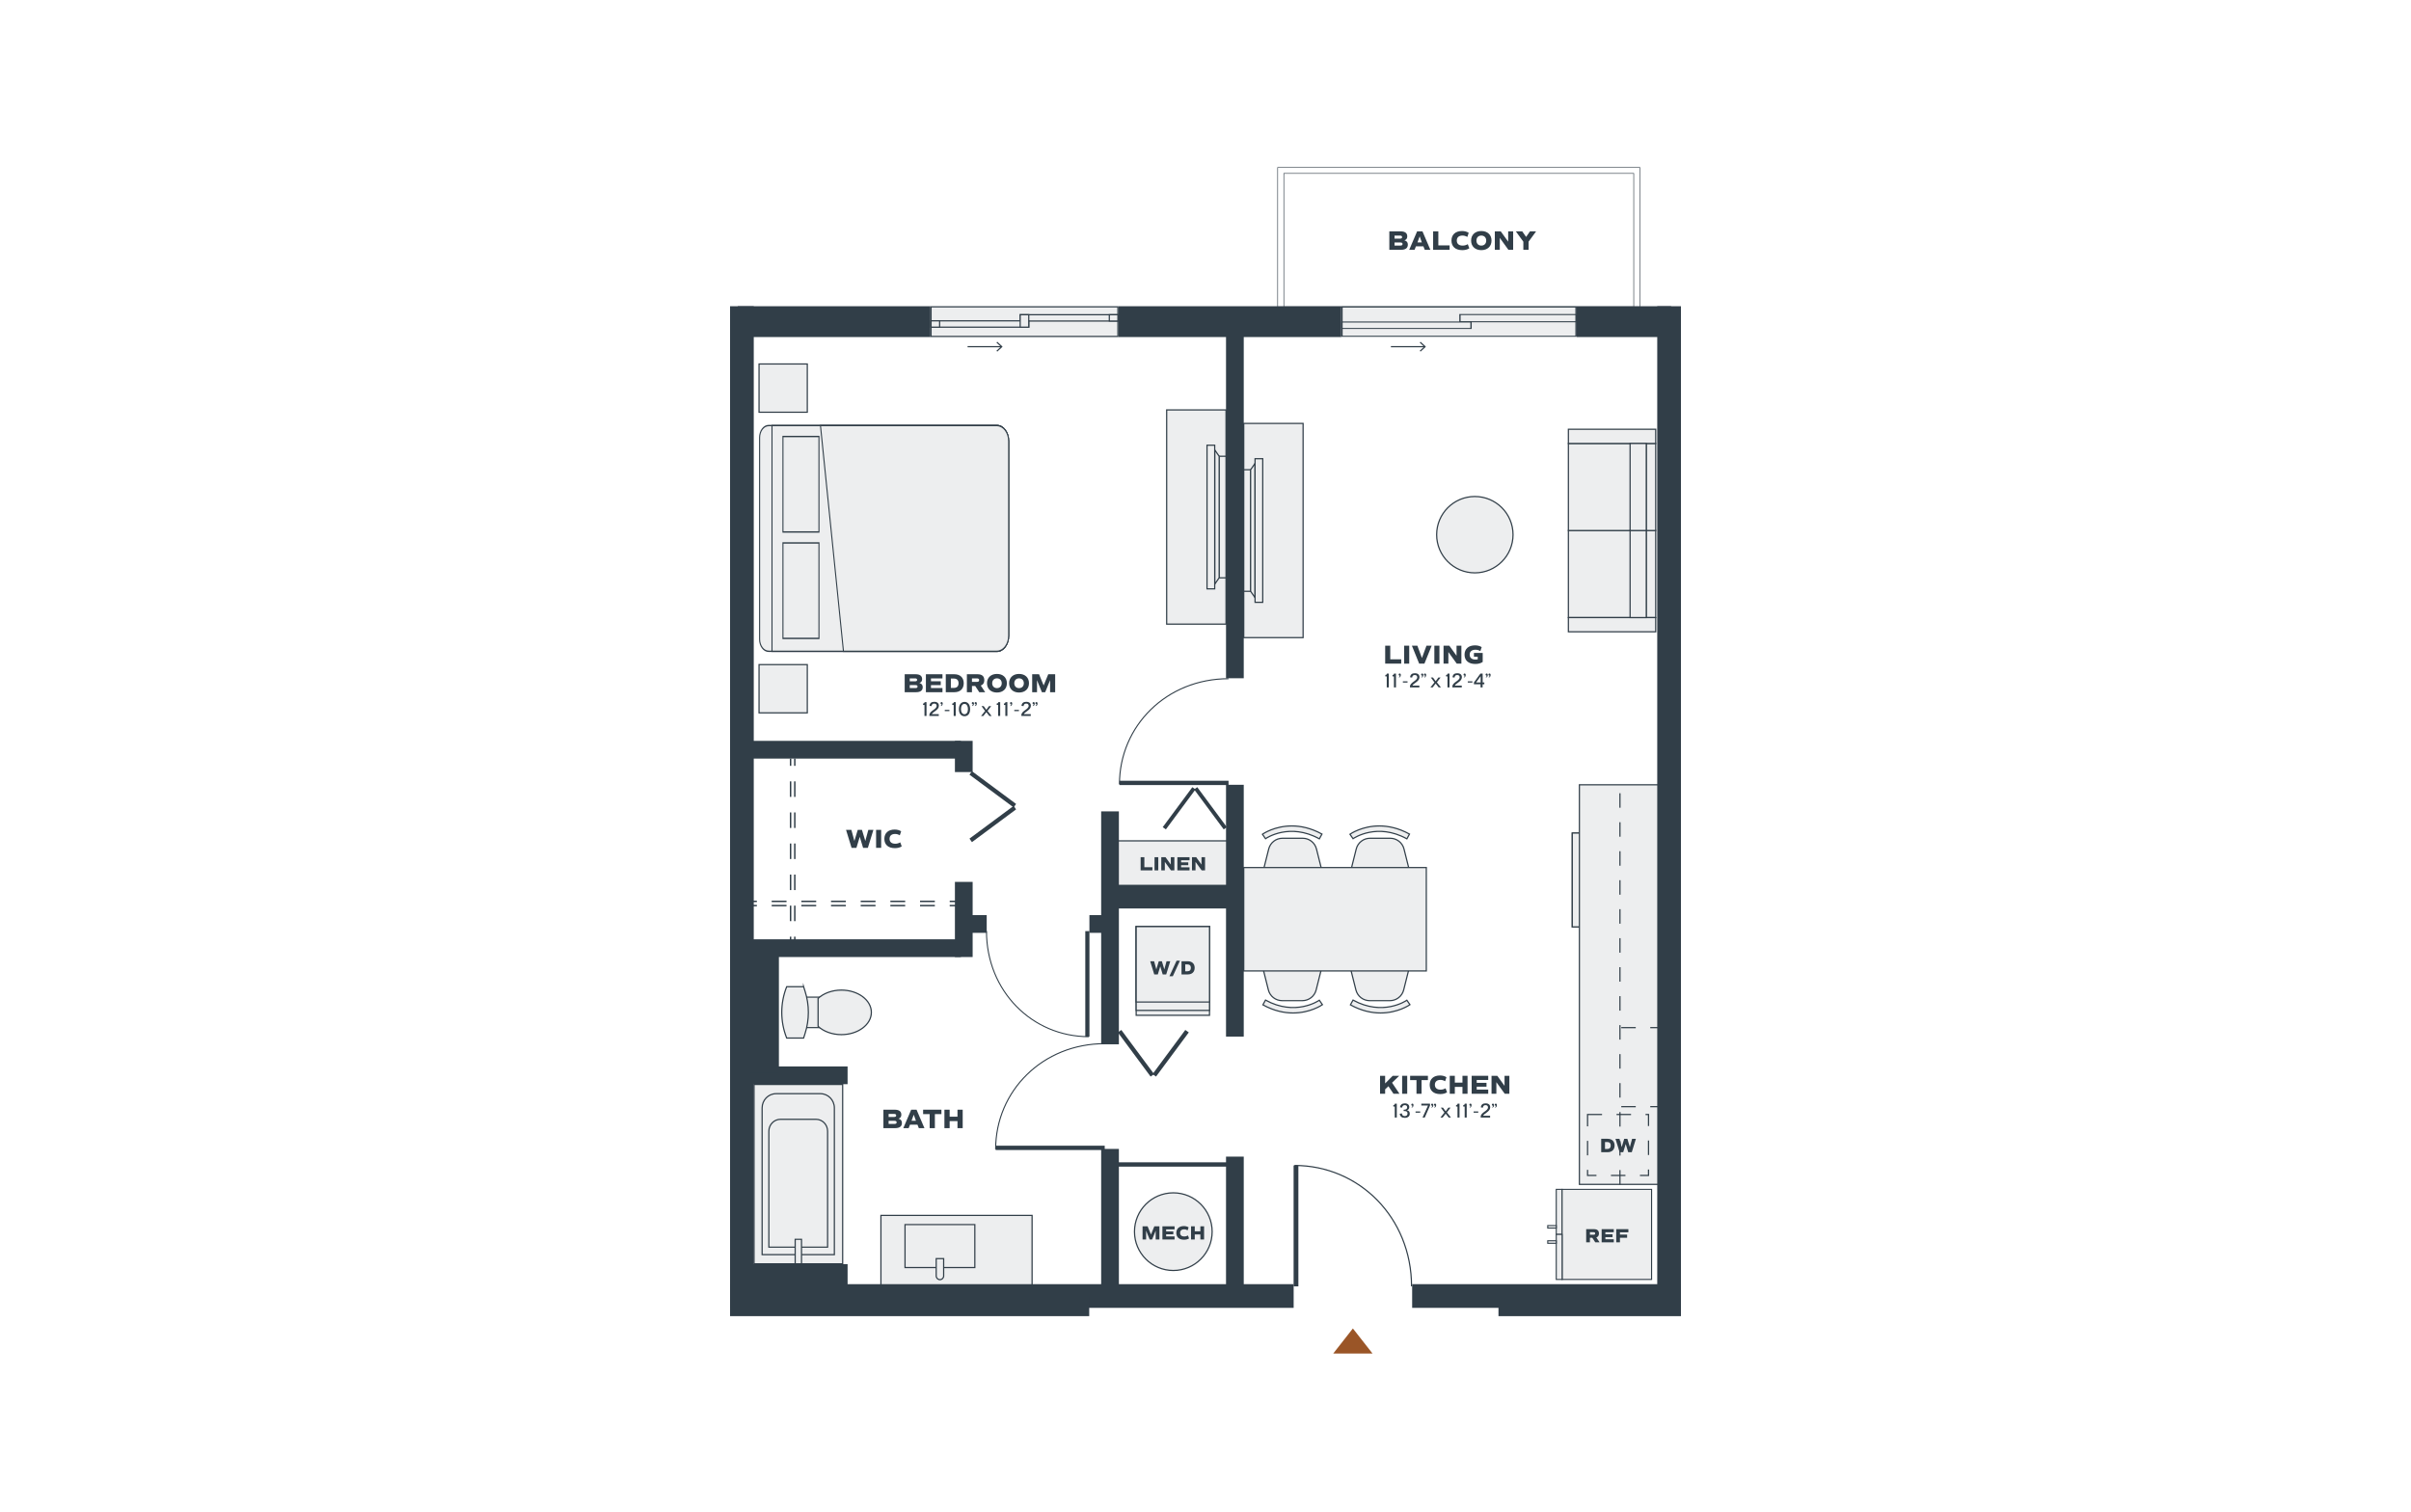 <?xml version="1.0" encoding="UTF-8"?><svg xmlns="http://www.w3.org/2000/svg" xmlns:xlink="http://www.w3.org/1999/xlink" viewBox="0 0 998 626"><defs><style>.cls-1{fill:#313e48;}.cls-2,.cls-3,.cls-4,.cls-5,.cls-6,.cls-7,.cls-8{stroke:#313e48;stroke-miterlimit:10;}.cls-2,.cls-4,.cls-8{stroke-width:.5px;}.cls-2,.cls-9{fill:#edeeef;}.cls-10{fill:#9a5527;}.cls-3{stroke-dasharray:6.43 6.43;}.cls-3,.cls-4,.cls-5,.cls-6,.cls-7,.cls-8{fill:none;}.cls-3,.cls-5,.cls-6{stroke-width:.6px;}.cls-11{fill:#fff;}.cls-4{stroke-dasharray:6;}.cls-5{stroke-dasharray:6.14 6.14;}.cls-7{stroke-width:.25px;}</style><symbol id="Balcony_Window_2" viewBox="0 0 88.341 15"><rect class="cls-9" x=".25" y=".25" width="87.84" height="14.5"/><path class="cls-1" d="M87.841.5v14H.5V.5h87.34M88.341,0H.001v15h88.34V0h0Z"/><rect class="cls-9" x=".25" y="4.09" width="43.563" height="3.536"/><path class="cls-1" d="M43.563,4.34v3.036H.5v-3.036h43.063M44.063,3.84H0v4.036h44.063V3.84h0Z"/><rect class="cls-9" x="39.654" y="7.75" width="48.437" height="3.159"/><path class="cls-1" d="M87.841,8v2.66h-47.938v-2.66h47.938M88.341,7.5h-48.938v3.66h48.938v-3.66h0Z"/></symbol><symbol id="Door" viewBox="0 0 51.91 50.633"><rect class="cls-1" y="48.59" width="51.66" height="2.043"/><path class="cls-8" d="M0,.25C29.362.25,51.66,22.636,51.66,50.25"/></symbol><symbol id="Door1" viewBox="0 0 20.016 20.016"><polygon class="cls-1" points="18.572 0 0 18.572 1.444 20.016 20.016 1.444 18.572 0"/></symbol></defs><g id="backgrounds"><rect class="cls-11" x="-15" y="-13" width="1028" height="652"/></g><g id="floorplans"><path class="cls-9" d="M323.596,171.347h84.762c2.401,0,4.351,1.95,4.351,4.351v93.121c0,3.106-2.522,5.628-5.628,5.628h-82.209c-3.106,0-5.628-2.522-5.628-5.628v-93.121c0-2.401,1.95-4.351,4.351-4.351Z" transform="translate(143.08 588.874) rotate(-90)"/><path class="cls-1" d="M417.743,182.615v80.565c0,3.714-2.279,6.736-5.08,6.736h-94.477c-2.193,0-3.977-2.366-3.977-5.273v-83.491c0-2.908,1.784-5.273,3.977-5.273h94.477c2.801,0,5.08,3.022,5.08,6.736ZM314.643,264.642c0,2.592,1.59,4.7,3.544,4.7h94.477c2.563,0,4.648-2.765,4.648-6.163v-80.565c0-3.398-2.085-6.163-4.648-6.163h-94.477c-1.954,0-3.544,2.108-3.544,4.7v83.491Z"/><path class="cls-9" d="M321.812,173.914h93.465v92.338c0,3.106-2.522,5.628-5.628,5.628h-82.209c-3.106,0-5.628-2.522-5.628-5.628v-92.338h0Z" transform="translate(145.647 591.441) rotate(-90)"/><path class="cls-1" d="M417.743,182.615v80.565c0,3.714-2.279,6.736-5.08,6.736h-93.318v-94.038h93.318c2.801,0,5.08,3.022,5.08,6.736ZM319.777,269.343h92.886c2.563,0,4.648-2.765,4.648-6.163v-80.565c0-3.398-2.085-6.163-4.648-6.163h-92.886v92.891Z"/><rect class="cls-9" x="311.782" y="237.077" width="39.522" height="14.901" transform="translate(87.016 576.07) rotate(-90)"/><path class="cls-1" d="M339.209,224.48v40.095h-15.333v-40.095h15.333ZM338.777,264.002v-38.949h-14.469v38.949h14.469Z"/><rect class="cls-9" x="311.782" y="193.015" width="39.522" height="14.901" transform="translate(131.077 532.008) rotate(-90)"/><path class="cls-1" d="M339.209,180.418v40.095h-15.333v-40.095h15.333ZM338.777,219.94v-38.949h-14.469v38.949h14.469Z"/><path class="cls-9" d="M417.527,182.615v80.565c0,3.562-2.178,6.45-4.864,6.45h-63.526l-9.515-93.465h73.041c2.686,0,4.864,2.888,4.864,6.45Z"/><path class="cls-1" d="M417.743,182.615v80.565c0,3.714-2.279,6.736-5.08,6.736h-63.715l-9.573-94.038h73.288c2.801,0,5.08,3.022,5.08,6.736ZM349.326,269.343h63.337c2.563,0,4.648-2.765,4.648-6.163v-80.565c0-3.398-2.085-6.163-4.648-6.163h-72.794l9.456,92.891Z"/><rect class="cls-2" x="650.824" y="344.87" width="35.333" height="38.85"/><circle class="cls-2" cx="678.622" cy="353.578" r="5.024"/><circle class="cls-2" cx="678.287" cy="374.845" r="3.852"/><circle class="cls-2" cx="662.881" cy="374.845" r="5.526"/><circle class="cls-2" cx="662.881" cy="353.578" r="3.684"/><rect class="cls-2" x="650.824" y="344.87" width="3.624" height="38.85"/><rect class="cls-2" x="658.021" y="427.63" width="21.849" height="28.31" rx="4.136" ry="4.136" transform="translate(1337.891 883.571) rotate(180)"/><circle class="cls-2" cx="682.212" cy="437.012" r="1.222"/><circle class="cls-2" cx="682.212" cy="446.559" r="1.222"/><rect class="cls-2" x="675.988" y="440.844" width="7.141" height="1.909" rx=".955" ry=".955" transform="translate(1359.117 883.596) rotate(180)"/><rect class="cls-9" x="644.194" y="492.37" width="2.42" height="18.653" transform="translate(1290.808 1003.392) rotate(-180)"/><path class="cls-1" d="M643.97,492.152h2.867v19.089h-2.867v-19.089ZM646.39,492.588h-1.972v18.216h1.972v-18.216Z"/><rect class="cls-9" x="646.614" y="492.37" width="37.036" height="37.305" transform="translate(1330.264 1022.045) rotate(-180)"/><path class="cls-1" d="M646.39,529.893v-37.742h37.484v37.742h-37.484ZM646.838,492.588v36.869h36.588s0-36.869,0-36.869h-36.588Z"/><rect class="cls-9" x="644.194" y="511.022" width="2.42" height="18.653" transform="translate(1290.808 1040.698) rotate(-180)"/><path class="cls-1" d="M643.97,510.804h2.867v19.089h-2.867v-19.089ZM646.39,511.241h-1.972v18.216h1.972v-18.216Z"/><rect class="cls-9" x="640.671" y="507.373" width="3.523" height="1.04" transform="translate(1284.866 1015.787) rotate(-180)"/><path class="cls-1" d="M640.447,507.155h3.971v1.476h-3.971v-1.476ZM643.97,507.592h-3.075v.604h3.075v-.604Z"/><rect class="cls-9" x="640.671" y="513.657" width="3.523" height="1.04" transform="translate(1284.866 1028.353) rotate(-180)"/><path class="cls-1" d="M640.447,513.439h3.971v1.476h-3.971v-1.476ZM643.97,513.875h-3.075v.604h3.075v-.604Z"/><rect class="cls-2" x="364.647" y="503.15" width="62.57" height="32.9"/><rect class="cls-2" x="653.771" y="324.89" width="38.763" height="165.419"/><rect class="cls-2" x="482.929" y="169.706" width="24.566" height="88.676" transform="translate(990.423 428.088) rotate(-180)"/><rect class="cls-2" x="504.648" y="188.879" width="2.846" height="50.329" transform="translate(1012.143 428.088) rotate(-180)"/><polygon class="cls-2" points="502.813 241.849 504.648 239.208 504.648 188.879 502.813 186.239 502.813 241.849"/><rect class="cls-2" x="499.63" y="184.311" width="3.183" height="59.467"/><rect class="cls-2" x="514.832" y="175.289" width="24.566" height="88.676"/><rect class="cls-2" x="514.832" y="194.462" width="2.846" height="50.329"/><polygon class="cls-2" points="519.513 191.822 517.678 194.462 517.678 244.792 519.513 247.432 519.513 191.822"/><rect class="cls-2" x="519.513" y="189.894" width="3.183" height="59.467" transform="translate(1042.209 439.254) rotate(-180)"/><rect class="cls-2" x="314.196" y="150.683" width="19.973" height="19.973"/><rect class="cls-2" x="314.196" y="275.138" width="19.973" height="19.973"/><rect class="cls-2" x="681.448" y="219.627" width="3.909" height="36.042"/><rect class="cls-2" x="649.211" y="219.627" width="30.185" height="36.042"/><rect class="cls-2" x="681.448" y="183.585" width="3.909" height="36.042"/><rect class="cls-2" x="649.211" y="183.585" width="30.185" height="36.042"/><rect class="cls-2" x="649.211" y="255.669" width="36.145" height="5.882"/><rect class="cls-2" x="649.211" y="177.703" width="36.145" height="5.882"/><rect class="cls-2" x="674.753" y="219.627" width="6.695" height="36.042" transform="translate(1356.201 475.296) rotate(180)"/><rect class="cls-2" x="674.753" y="183.585" width="6.695" height="36.042" transform="translate(1356.201 403.212) rotate(180)"/><circle class="cls-2" cx="610.491" cy="221.349" r="15.807"/><line class="cls-6" x1="327.251" y1="314.043" x2="327.251" y2="317.043"/><line class="cls-3" x1="327.251" y1="323.473" x2="327.251" y2="384.556"/><line class="cls-6" x1="327.251" y1="387.771" x2="327.251" y2="390.771"/><line class="cls-6" x1="328.995" y1="314.043" x2="328.995" y2="317.043"/><line class="cls-3" x1="328.995" y1="323.473" x2="328.995" y2="384.556"/><line class="cls-6" x1="328.995" y1="387.771" x2="328.995" y2="390.771"/><line class="cls-6" x1="310.292" y1="374.899" x2="313.292" y2="374.899"/><line class="cls-5" x1="319.432" y1="374.899" x2="390.047" y2="374.899"/><line class="cls-6" x1="393.117" y1="374.899" x2="396.117" y2="374.899"/><line class="cls-6" x1="310.292" y1="373.154" x2="313.292" y2="373.154"/><line class="cls-5" x1="319.432" y1="373.154" x2="390.047" y2="373.154"/><line class="cls-6" x1="393.117" y1="373.154" x2="396.117" y2="373.154"/><path class="cls-2" d="M575.471,347.023h-8.38c-2.695,0-5.044,1.833-5.699,4.447l-2.472,9.86h24.721l-2.472-9.86c-.655-2.614-3.004-4.447-5.699-4.447Z"/><path class="cls-2" d="M570.957,341.928c-7.111,0-11.867,3.225-12.162,3.43l1.278,1.841c.402-.277,9.98-6.705,22.284.06l1.08-1.963c-4.589-2.525-8.843-3.369-12.48-3.369Z"/><path class="cls-2" d="M566.954,414.26h8.38c2.695,0,5.044-1.833,5.699-4.447l2.472-9.86h-24.721l2.472,9.86c.655,2.614,3.004,4.447,5.699,4.447Z"/><path class="cls-2" d="M571.467,419.355c7.111,0,11.867-3.225,12.162-3.43l-1.278-1.841c-.402.277-9.98,6.705-22.284-.06l-1.08,1.963c4.589,2.525,8.843,3.369,12.48,3.369Z"/><path class="cls-2" d="M539.241,347.023h-8.38c-2.695,0-5.044,1.833-5.699,4.447l-2.472,9.86h24.721l-2.472-9.86c-.655-2.614-3.004-4.447-5.699-4.447Z"/><path class="cls-2" d="M534.728,341.928c-7.111,0-11.867,3.225-12.162,3.43l1.278,1.841c.402-.277,9.98-6.705,22.284.06l1.08-1.963c-4.589-2.525-8.843-3.369-12.48-3.369Z"/><path class="cls-2" d="M530.724,414.26h8.38c2.695,0,5.044-1.833,5.699-4.447l2.472-9.86h-24.721l2.472,9.86c.655,2.614,3.004,4.447,5.699,4.447Z"/><path class="cls-2" d="M535.238,419.355c7.111,0,11.867-3.225,12.162-3.43l-1.278-1.841c-.402.277-9.98,6.705-22.284-.06l-1.08,1.963c4.589,2.525,8.843,3.369,12.48,3.369Z"/><rect class="cls-2" x="514.832" y="359.154" width="75.571" height="42.804"/><rect class="cls-2" x="329.898" y="415.546" width="12.619" height="7.118" transform="translate(-82.898 755.312) rotate(-90)"/><path class="cls-2" d="M332.648,408.481l.607,1.908c1.804,5.671,1.804,11.761,0,17.432l-.607,1.908h-7.011s0,0,0,0c-2.713-6.823-2.713-14.425,0-21.247h0s7.011,0,7.011,0Z"/><path class="cls-2" d="M338.634,413.321v11.568c2.274,2.095,5.751,3.437,9.653,3.437,6.85,0,12.403-4.129,12.403-9.222,0-5.093-5.553-9.222-12.403-9.222-3.902,0-7.379,1.343-9.653,3.437Z"/><rect class="cls-2" x="374.622" y="506.96" width="28.895" height="17.787" transform="translate(778.139 1031.707) rotate(180)"/><path class="cls-2" d="M389.069,521.045h0c.852,0,1.543.691,1.543,1.543v7.169h-3.086v-7.169c0-.852.691-1.543,1.543-1.543Z" transform="translate(778.139 1050.801) rotate(-180)"/><rect class="cls-2" x="293.345" y="467.741" width="74.241" height="36.682" transform="translate(-155.617 816.547) rotate(-90)"/><path class="cls-2" d="M345.374,519.396v-60.726c0-3.26-2.582-5.902-5.766-5.902h-18.371c-3.185,0-5.766,2.643-5.766,5.902v60.726s29.904,0,29.904,0Z"/><path class="cls-2" d="M342.57,516.302v-47.999c0-2.724-2.157-4.931-4.818-4.931h-14.673c-2.661,0-4.818,2.208-4.818,4.931v47.999s24.309,0,24.309,0Z"/><rect class="cls-2" x="325.389" y="516.818" width="10.152" height="2.617" transform="translate(-187.661 848.592) rotate(-90)"/><circle class="cls-2" cx="485.678" cy="509.89" r="16.074"/><rect class="cls-2" x="459.48" y="348.1" width="51.005" height="20.578"/><line class="cls-4" x1="670.56" y1="490.389" x2="670.56" y2="324.89"/><line class="cls-4" x1="689.104" y1="425.426" x2="670.56" y2="425.426"/><line class="cls-4" x1="689.104" y1="458.145" x2="670.56" y2="458.145"/><rect class="cls-4" x="657.149" y="461.385" width="25.227" height="25.227"/><use width="88.341" height="15" transform="translate(652.654 126.771) rotate(-180) scale(1.103 -.844)" xlink:href="#Balcony_Window_2"/><line class="cls-8" x1="575.747" y1="143.52" x2="589.69" y2="143.52"/><polygon class="cls-1" points="588.033 145.565 587.692 145.199 589.498 143.521 587.692 141.842 588.033 141.476 590.232 143.521 588.033 145.565"/><line class="cls-8" x1="400.522" y1="143.52" x2="414.465" y2="143.52"/><polygon class="cls-1" points="412.808 145.565 412.467 145.199 414.273 143.521 412.467 141.842 412.808 141.476 415.007 143.521 412.808 145.565"/><use width="51.91" height="50.633" transform="translate(584.53 532.546) rotate(-90) scale(.969 -.969)" xlink:href="#Door"/><use width="51.91" height="50.633" transform="translate(457.283 431.839) rotate(-180) scale(.874 -.874)" xlink:href="#Door"/><use width="51.91" height="50.633" transform="translate(408.131 385.46) rotate(90) scale(.846 -.846)" xlink:href="#Door"/><use width="51.91" height="50.633" transform="translate(508.538 280.757) rotate(-180) scale(.874 -.874)" xlink:href="#Door"/><use width="20.016" height="20.016" transform="translate(417.994 316.721) rotate(170.806) scale(.855 -.878)" xlink:href="#Door1"/><use width="20.016" height="20.016" transform="translate(417.994 351.165) rotate(-170.806) scale(.855 .878)" xlink:href="#Door1"/><use width="20.016" height="20.016" transform="translate(494.621 443.08) rotate(-99.194) scale(.855 -.878)" xlink:href="#Door1"/><use width="20.016" height="20.016" transform="translate(460.178 443.08) rotate(-80.806) scale(.855 .878)" xlink:href="#Door1"/><use width="20.016" height="20.016" transform="translate(478.993 328.246) rotate(80.806) scale(.774 -.794)" xlink:href="#Door1"/><use width="20.016" height="20.016" transform="translate(510.153 328.246) rotate(99.194) scale(.774 .794)" xlink:href="#Door1"/><rect class="cls-1" x="460.357" y="481.177" width="48.613" height="1.795"/><rect class="cls-7" x="528.87" y="69.345" width="149.946" height="57.705"/><rect class="cls-7" x="531.422" y="71.787" width="144.841" height="55.264"/><rect class="cls-9" x="385.395" y="127.021" width="77.344" height="12.261"/><path class="cls-1" d="M462.489,127.271v11.761h-76.844v-11.761h76.844M462.989,126.771h-77.844v12.761h77.844v-12.761h0Z"/><rect class="cls-9" x="422.293" y="130.289" width="40.447" height="2.613"/><path class="cls-1" d="M462.489,130.538v2.113h-39.947v-2.113h39.947M462.989,130.038h-40.947v3.113h40.947v-3.113h0Z"/><rect class="cls-9" x="385.395" y="132.823" width="40.447" height="2.613"/><path class="cls-1" d="M425.592,133.073v2.113h-39.947v-2.113h39.947M426.092,132.573h-40.947v3.113h40.947v-3.113h0Z"/><rect class="cls-9" x="459.19" y="130.289" width="3.55" height="2.613"/><path class="cls-1" d="M462.489,130.538v2.113h-3.05v-2.113h3.05M462.989,130.038h-4.05v3.113h4.05v-3.113h0Z"/><rect class="cls-9" x="385.395" y="132.823" width="3.55" height="2.613"/><path class="cls-1" d="M388.695,133.073v2.113h-3.05v-2.113h3.05M389.195,132.573h-4.05v3.113h4.05v-3.113h0Z"/><rect class="cls-9" x="422.293" y="130.289" width="3.55" height="5.147"/><path class="cls-1" d="M425.592,130.538v4.647h-3.05v-4.647h3.05M426.092,130.038h-4.05v5.647h4.05v-5.647h0Z"/><rect class="cls-1" x="584.541" y="531.624" width="111.263" height="9.81"/><rect class="cls-1" x="302.197" y="531.624" width="233.293" height="9.81"/><rect class="cls-1" x="457.486" y="366.285" width="55.99" height="9.81"/><rect class="cls-1" x="102.223" y="326.745" width="409.758" height="9.81" transform="translate(-24.548 638.752) rotate(-90)"/><rect class="cls-1" x="486.019" y="326.745" width="409.758" height="9.81" transform="translate(359.248 1022.548) rotate(-90)"/><rect class="cls-1" x="652.654" y="126.771" width="39.081" height="12.761"/><rect class="cls-1" x="462.989" y="126.771" width="92.201" height="12.761"/><rect class="cls-1" x="305.387" y="126.771" width="79.758" height="12.761"/><rect class="cls-1" x="507.494" y="478.824" width="7.338" height="56.15"/><rect class="cls-1" x="507.494" y="324.89" width="7.338" height="104.244"/><rect class="cls-1" x="507.494" y="134.667" width="7.338" height="146.117"/><rect class="cls-1" x="455.811" y="475.634" width="7.338" height="59.34"/><rect class="cls-1" x="455.811" y="335.897" width="7.338" height="96.428"/><rect class="cls-1" x="395.274" y="365.089" width="7.338" height="31.106"/><rect class="cls-1" x="348.137" y="346.585" width="7.338" height="91.882" transform="translate(-40.719 744.332) rotate(-90)"/><rect class="cls-1" x="324.688" y="422.674" width="7.338" height="44.984" transform="translate(-116.809 773.523) rotate(-90)"/><rect class="cls-1" x="399.422" y="377.172" width="7.338" height="10.688" transform="translate(20.575 785.607) rotate(-90)"/><rect class="cls-1" x="452.621" y="377.172" width="7.338" height="10.688" transform="translate(73.774 838.805) rotate(-90)"/><rect class="cls-1" x="348.137" y="264.434" width="7.338" height="91.882" transform="translate(41.432 662.181) rotate(-90)"/><rect class="cls-1" x="395.274" y="306.706" width="7.338" height="12.921"/><rect class="cls-1" x="302.197" y="536.728" width="148.669" height="8.135"/><rect class="cls-1" x="309.375" y="523.329" width="41.474" height="14.357"/><rect class="cls-1" x="620.272" y="535.293" width="75.531" height="9.571"/><rect class="cls-1" x="310.332" y="393.921" width="12.083" height="50.367"/><rect class="cls-2" x="467.12" y="386.779" width="36.721" height="30.36" transform="translate(887.439 -83.522) rotate(90)"/><rect class="cls-2" x="468.132" y="385.767" width="34.697" height="30.36" transform="translate(886.428 -84.534) rotate(90)"/><rect class="cls-2" x="469.867" y="384.032" width="31.227" height="30.36" transform="translate(884.693 -86.269) rotate(90)"/><path class="cls-1" d="M660.342,514.307l-1.236-1.885h-.987v1.885h-1.54v-5.455h3.249c1.34,0,2.037.618,2.037,1.789,0,.85-.369,1.404-1.074,1.645l1.34,2.022h-1.789ZM658.12,511.17h1.5c.465,0,.682-.168.682-.53,0-.361-.217-.529-.682-.529h-1.5v1.059Z"/><path class="cls-1" d="M664.518,510.119v.867h2.968v1.171h-2.968v.882h3.49v1.268h-5.03v-5.455h5.03v1.268h-3.49Z"/><path class="cls-1" d="M670.555,510.159v.947h2.968v1.307h-2.968v1.893h-1.54v-5.455h5.03v1.308h-3.49Z"/><path class="cls-1" d="M479.927,513.13h-1.54v-3.643l-1.493,3.643h-.995l-1.484-3.643v3.643h-1.468v-5.455h2.086l1.396,3.402,1.396-3.402h2.102v5.455Z"/><path class="cls-1" d="M482.706,508.942v.867h2.968v1.171h-2.968v.882h3.49v1.268h-5.03v-5.455h5.03v1.268h-3.49Z"/><path class="cls-1" d="M486.922,510.41c0-1.756,1.179-2.832,3.113-2.832.762,0,1.412.168,1.981.53l-.409,1.219c-.497-.288-.931-.409-1.428-.409-1.075,0-1.685.545-1.685,1.476,0,.955.626,1.492,1.732,1.492.53,0,1.003-.128,1.516-.416l.449,1.219c-.554.361-1.252.537-2.078.537-2.014,0-3.193-1.051-3.193-2.816Z"/><path class="cls-1" d="M498.414,507.674v5.455h-1.54v-2.086h-2.318v2.086h-1.54v-5.455h1.54v2.07h2.318v-2.07h1.54Z"/><path class="cls-1" d="M484.41,397.943l-1.677,5.455h-1.452l-1.011-3.338-1.01,3.338h-1.476l-1.677-5.455h1.621l.914,3.37,1.019-3.37h1.276l1.019,3.37.915-3.37h1.54Z"/><path class="cls-1" d="M487.029,397.703h1.404l-2.968,6.458h-1.404l2.968-6.458Z"/><path class="cls-1" d="M494.519,400.671c0,1.692-1.084,2.727-2.848,2.727h-2.599v-5.455h2.599c1.764,0,2.848,1.035,2.848,2.728ZM492.947,400.671c0-.922-.506-1.42-1.437-1.42h-.898v2.84h.898c.931,0,1.437-.497,1.437-1.419Z"/><path class="cls-1" d="M373.339,464.88c0,1.439-.966,2.158-2.889,2.158h-4.776v-7.642h4.62c1.865,0,2.799.696,2.799,2.09,0,.82-.383,1.36-1.158,1.64.944.247,1.405.833,1.405,1.754ZM367.831,462.396h2.293c.562,0,.832-.19.832-.606,0-.417-.27-.63-.787-.63h-2.337v1.236ZM371.147,464.633c0-.415-.281-.619-.854-.619h-2.462v1.259h2.507c.539,0,.809-.214.809-.641Z"/><path class="cls-1" d="M379.772,465.599h-3.091l-.562,1.439h-2.215l3.271-7.642h2.215l3.271,7.642h-2.327l-.562-1.439ZM378.233,461.462l-.911,2.508h1.809l-.899-2.508Z"/><path class="cls-1" d="M389.69,461.228h-2.709v5.81h-2.158v-5.81h-2.709v-1.832h7.576v1.832Z"/><path class="cls-1" d="M398.495,459.396v7.642h-2.158v-2.921h-3.248v2.921h-2.158v-7.642h2.158v2.899h3.248v-2.899h2.158Z"/><path class="cls-1" d="M574.713,449.686l-1.357,1.302v1.816h-2.1v-7.439h2.1v3.161l3.14-3.161h2.691l-2.964,2.866,3.074,4.572h-2.483l-2.1-3.118Z"/><path class="cls-1" d="M580.395,445.365h2.1v7.439h-2.1v-7.439Z"/><path class="cls-1" d="M591.07,447.148h-2.637v5.656h-2.1v-5.656h-2.636v-1.783h7.373v1.783Z"/><path class="cls-1" d="M591.798,449.095c0-2.396,1.608-3.862,4.245-3.862,1.039,0,1.926.23,2.702.722l-.557,1.663c-.678-.394-1.269-.557-1.948-.557-1.466,0-2.297.743-2.297,2.013,0,1.301.853,2.034,2.363,2.034.722,0,1.367-.175,2.067-.568l.612,1.663c-.755.491-1.707.732-2.833.732-2.746,0-4.354-1.432-4.354-3.839Z"/><path class="cls-1" d="M607.469,445.365v7.439h-2.1v-2.844h-3.162v2.844h-2.1v-7.439h2.1v2.822h3.162v-2.822h2.1Z"/><path class="cls-1" d="M611.27,447.093v1.181h4.048v1.598h-4.048v1.203h4.759v1.729h-6.859v-7.439h6.859v1.728h-4.759Z"/><path class="cls-1" d="M624.786,445.365v7.439h-1.915l-3.468-4.802v4.802h-2.002v-7.439h2.385l2.997,4.157v-4.157h2.002Z"/><path class="cls-1" d="M577.338,458.087h-.59v-.606c.451,0,.631-.246.631-.574h.803v5.736h-.844v-4.556Z"/><path class="cls-1" d="M579.405,461.086l.86-.172c.107.86.607,1.13,1.229,1.13h.017c.582,0,1.115-.328,1.115-1.041v-.04c0-.738-.394-1.008-1.368-1.008h-.246l.008-.548h.156c.819-.008,1.303-.337,1.303-.976v-.025c0-.459-.254-.893-.934-.893h-.041c-.589,0-1.024.279-1.122,1.032l-.869-.147c.147-1.147.975-1.622,1.999-1.622h.049c1.139,0,1.795.672,1.795,1.507v.025c0,.697-.377,1.114-.934,1.311v.017c.762.139,1.131.615,1.131,1.426v.025c0,1.065-.861,1.688-2.057,1.688h-.017c-1.196,0-1.958-.581-2.073-1.688Z"/><path class="cls-1" d="M584.669,457.776c-.328-.017-.468-.213-.468-.459,0-.278.213-.434.443-.434.278,0,.45.213.45.574v.025c0,.556-.254,1.024-.761,1.041v-.263c.221.008.344-.18.336-.483Z"/><path class="cls-1" d="M585.948,460.119h1.926v.516h-1.926v-.516Z"/><path class="cls-1" d="M591.104,457.662h-2.769v-.754h3.605v.761l-2.179,4.974h-.918l2.261-4.981Z"/><path class="cls-1" d="M592.868,457.776c-.328-.017-.468-.213-.468-.459,0-.278.213-.434.443-.434.278,0,.45.213.45.574v.025c0,.556-.254,1.024-.761,1.041v-.263c.221.008.344-.18.336-.483ZM594.048,457.776c-.328-.017-.467-.222-.467-.459,0-.278.204-.434.434-.434.286,0,.459.213.459.574v.025c0,.556-.254,1.024-.761,1.041l-.008-.263c.23.008.344-.18.344-.483Z"/><path class="cls-1" d="M598.418,461.053l-1.245,1.59h-.943l1.671-2.073-1.491-2.024h.901l1.106,1.533,1.107-1.533h.91l-1.508,1.992,1.672,2.106h-.934l-1.246-1.59Z"/><path class="cls-1" d="M603.305,458.087h-.59v-.606c.451,0,.631-.246.631-.574h.803v5.736h-.844v-4.556Z"/><path class="cls-1" d="M606.281,458.087h-.59v-.606c.451,0,.631-.246.631-.574h.803v5.736h-.844v-4.556Z"/><path class="cls-1" d="M608.701,457.776c-.328-.017-.468-.213-.468-.459,0-.278.213-.434.443-.434.278,0,.45.213.45.574v.025c0,.556-.254,1.024-.761,1.041v-.263c.221.008.344-.18.336-.483Z"/><path class="cls-1" d="M609.98,460.119h1.926v.516h-1.926v-.516Z"/><path class="cls-1" d="M615.931,458.456v-.025c0-.483-.27-.918-.983-.918h-.049c-.59,0-.991.271-1.09,1.049l-.844-.114c.123-1.188.836-1.671,1.942-1.671h.074c1.253,0,1.868.663,1.868,1.613v.025c0,1.786-2.45,2.45-2.925,3.482h2.884v.746h-3.892v-.352c0-1.795,3.016-2.327,3.016-3.835Z"/><path class="cls-1" d="M618.008,457.776c-.328-.017-.468-.213-.468-.459,0-.278.213-.434.443-.434.278,0,.45.213.45.574v.025c0,.556-.254,1.024-.761,1.041v-.263c.221.008.344-.18.336-.483ZM619.187,457.776c-.328-.017-.467-.222-.467-.459,0-.278.204-.434.434-.434.286,0,.459.213.459.574v.025c0,.556-.254,1.024-.761,1.041l-.008-.263c.23.008.344-.18.344-.483Z"/><path class="cls-1" d="M381.944,284.466c0,1.4-.941,2.1-2.812,2.1h-4.649v-7.439h4.496c1.816,0,2.724.678,2.724,2.034,0,.799-.372,1.323-1.127,1.597.919.241,1.367.81,1.367,1.707ZM376.584,282.049h2.231c.547,0,.81-.186.81-.59s-.263-.612-.766-.612h-2.275v1.203ZM379.811,284.226c0-.405-.274-.601-.831-.601h-2.396v1.224h2.439c.525,0,.788-.208.788-.623Z"/><path class="cls-1" d="M385.362,280.856v1.181h4.048v1.598h-4.048v1.203h4.759v1.729h-6.859v-7.439h6.859v1.728h-4.759Z"/><path class="cls-1" d="M398.923,282.848c0,2.308-1.477,3.719-3.884,3.719h-3.545v-7.439h3.545c2.407,0,3.884,1.411,3.884,3.719ZM396.779,282.848c0-1.258-.689-1.937-1.958-1.937h-1.225v3.873h1.225c1.269,0,1.958-.678,1.958-1.937Z"/><path class="cls-1" d="M405.359,286.567l-1.684-2.571h-1.346v2.571h-2.1v-7.439h4.431c1.828,0,2.779.842,2.779,2.439,0,1.16-.502,1.915-1.465,2.243l1.827,2.757h-2.44ZM402.329,282.289h2.046c.634,0,.93-.23.93-.722,0-.491-.296-.721-.93-.721h-2.046v1.443Z"/><path class="cls-1" d="M408.56,282.848c0-2.33,1.63-3.851,4.113-3.851,2.495,0,4.114,1.521,4.114,3.851s-1.619,3.85-4.114,3.85c-2.483,0-4.113-1.52-4.113-3.85ZM414.653,282.848c0-1.214-.788-2.023-1.98-2.023-1.181,0-1.969.809-1.969,2.023s.787,2.023,1.969,2.023c1.192,0,1.98-.809,1.98-2.023Z"/><path class="cls-1" d="M417.71,282.848c0-2.33,1.63-3.851,4.113-3.851,2.495,0,4.114,1.521,4.114,3.851s-1.619,3.85-4.114,3.85c-2.483,0-4.113-1.52-4.113-3.85ZM423.803,282.848c0-1.214-.788-2.023-1.98-2.023-1.181,0-1.969.809-1.969,2.023s.787,2.023,1.969,2.023c1.192,0,1.98-.809,1.98-2.023Z"/><path class="cls-1" d="M436.772,286.567h-2.1v-4.967l-2.035,4.967h-1.356l-2.023-4.967v4.967h-2.002v-7.439h2.844l1.904,4.638,1.904-4.638h2.866v7.439Z"/><path class="cls-1" d="M382.676,291.85h-.59v-.606c.451,0,.631-.246.631-.574h.803v5.736h-.844v-4.556Z"/><path class="cls-1" d="M387.717,292.219v-.025c0-.483-.27-.918-.983-.918h-.049c-.59,0-.991.271-1.09,1.049l-.844-.114c.123-1.188.836-1.671,1.942-1.671h.074c1.253,0,1.868.663,1.868,1.613v.025c0,1.786-2.45,2.45-2.925,3.482h2.884v.746h-3.892v-.352c0-1.795,3.016-2.327,3.016-3.835Z"/><path class="cls-1" d="M389.794,291.539c-.328-.017-.468-.213-.468-.459,0-.278.213-.434.443-.434.278,0,.45.213.45.574v.025c0,.556-.254,1.024-.761,1.041v-.263c.221.008.344-.18.336-.483Z"/><path class="cls-1" d="M391.073,293.882h1.926v.516h-1.926v-.516Z"/><path class="cls-1" d="M394.762,291.85h-.59v-.606c.451,0,.631-.246.631-.574h.803v5.736h-.844v-4.556Z"/><path class="cls-1" d="M396.928,293.612v-.082c0-1.884.999-2.958,2.318-2.958h.058c1.254,0,2.261,1.025,2.261,2.95v.082c0,1.868-.942,2.9-2.294,2.9h-.049c-1.287,0-2.294-1.008-2.294-2.892ZM400.663,293.563v-.073c0-1.229-.573-2.089-1.401-2.089h-.049c-.812,0-1.426.794-1.426,2.121v.066c0,1.27.574,2.089,1.426,2.089h.049c.828,0,1.401-.786,1.401-2.114Z"/><path class="cls-1" d="M402.733,291.539c-.328-.017-.468-.213-.468-.459,0-.278.213-.434.443-.434.278,0,.45.213.45.574v.025c0,.556-.254,1.024-.761,1.041v-.263c.221.008.344-.18.336-.483ZM403.912,291.539c-.328-.017-.467-.222-.467-.459,0-.278.204-.434.434-.434.286,0,.459.213.459.574v.025c0,.556-.254,1.024-.761,1.041l-.008-.263c.23.008.344-.18.344-.483Z"/><path class="cls-1" d="M408.281,294.816l-1.245,1.59h-.943l1.671-2.073-1.491-2.024h.901l1.106,1.533,1.107-1.533h.91l-1.508,1.992,1.672,2.106h-.934l-1.246-1.59Z"/><path class="cls-1" d="M413.17,291.85h-.59v-.606c.451,0,.631-.246.631-.574h.803v5.736h-.844v-4.556Z"/><path class="cls-1" d="M416.146,291.85h-.59v-.606c.451,0,.631-.246.631-.574h.803v5.736h-.844v-4.556Z"/><path class="cls-1" d="M418.566,291.539c-.328-.017-.468-.213-.468-.459,0-.278.213-.434.443-.434.278,0,.45.213.45.574v.025c0,.556-.254,1.024-.761,1.041v-.263c.221.008.344-.18.336-.483Z"/><path class="cls-1" d="M419.844,293.882h1.926v.516h-1.926v-.516Z"/><path class="cls-1" d="M425.795,292.219v-.025c0-.483-.27-.918-.983-.918h-.049c-.59,0-.991.271-1.09,1.049l-.844-.114c.123-1.188.836-1.671,1.942-1.671h.074c1.253,0,1.868.663,1.868,1.613v.025c0,1.786-2.45,2.45-2.925,3.482h2.884v.746h-3.892v-.352c0-1.795,3.016-2.327,3.016-3.835Z"/><path class="cls-1" d="M427.871,291.539c-.328-.017-.468-.213-.468-.459,0-.278.213-.434.443-.434.278,0,.45.213.45.574v.025c0,.556-.254,1.024-.761,1.041v-.263c.221.008.344-.18.336-.483ZM429.051,291.539c-.328-.017-.467-.222-.467-.459,0-.278.204-.434.434-.434.286,0,.459.213.459.574v.025c0,.556-.254,1.024-.761,1.041l-.008-.263c.23.008.344-.18.344-.483Z"/><path class="cls-1" d="M580.017,272.958v1.783h-6.641v-7.439h2.1v5.656h4.54Z"/><path class="cls-1" d="M581.226,267.302h2.1v7.439h-2.1v-7.439Z"/><path class="cls-1" d="M592.623,267.302l-3.008,7.439h-2.166l-3.019-7.439h2.264l1.893,5.109,1.882-5.109h2.155Z"/><path class="cls-1" d="M593.732,267.302h2.1v7.439h-2.1v-7.439Z"/><path class="cls-1" d="M604.921,267.302v7.439h-1.915l-3.468-4.802v4.802h-2.002v-7.439h2.385l2.997,4.157v-4.157h2.002Z"/><path class="cls-1" d="M613.744,274.03c-.843.58-1.816.842-3.074.842-2.8,0-4.441-1.432-4.441-3.839,0-2.396,1.641-3.862,4.332-3.862,1.073,0,1.97.23,2.768.722l-.547,1.652c-.7-.405-1.323-.568-2.034-.568-1.521,0-2.396.765-2.396,2.034,0,1.301.897,2.056,2.472,2.056.296,0,.58-.033.865-.087v-1.084h-1.576v-1.575h3.632v3.708Z"/><path class="cls-1" d="M574.025,280.024h-.59v-.606c.451,0,.631-.246.631-.574h.803v5.736h-.844v-4.556Z"/><path class="cls-1" d="M577.001,280.024h-.59v-.606c.451,0,.631-.246.631-.574h.803v5.736h-.844v-4.556Z"/><path class="cls-1" d="M579.421,279.713c-.328-.017-.468-.213-.468-.459,0-.278.213-.434.443-.434.278,0,.45.213.45.574v.025c0,.556-.254,1.024-.761,1.041v-.263c.221.008.344-.18.336-.483Z"/><path class="cls-1" d="M580.7,282.056h1.926v.516h-1.926v-.516Z"/><path class="cls-1" d="M586.65,280.393v-.025c0-.483-.27-.918-.983-.918h-.049c-.59,0-.991.271-1.09,1.049l-.844-.114c.123-1.188.836-1.671,1.942-1.671h.074c1.253,0,1.868.663,1.868,1.613v.025c0,1.786-2.45,2.45-2.925,3.482h2.884v.746h-3.892v-.352c0-1.795,3.016-2.327,3.016-3.835Z"/><path class="cls-1" d="M588.727,279.713c-.328-.017-.468-.213-.468-.459,0-.278.213-.434.443-.434.278,0,.45.213.45.574v.025c0,.556-.254,1.024-.761,1.041v-.263c.221.008.344-.18.336-.483ZM589.907,279.713c-.328-.017-.467-.222-.467-.459,0-.278.204-.434.434-.434.286,0,.459.213.459.574v.025c0,.556-.254,1.024-.761,1.041l-.008-.263c.23.008.344-.18.344-.483Z"/><path class="cls-1" d="M594.277,282.99l-1.245,1.59h-.943l1.671-2.073-1.491-2.024h.901l1.106,1.533,1.107-1.533h.91l-1.508,1.992,1.672,2.106h-.934l-1.246-1.59Z"/><path class="cls-1" d="M599.164,280.024h-.59v-.606c.451,0,.631-.246.631-.574h.803v5.736h-.844v-4.556Z"/><path class="cls-1" d="M604.206,280.393v-.025c0-.483-.27-.918-.983-.918h-.049c-.59,0-.991.271-1.09,1.049l-.844-.114c.123-1.188.836-1.671,1.942-1.671h.074c1.253,0,1.868.663,1.868,1.613v.025c0,1.786-2.45,2.45-2.925,3.482h2.884v.746h-3.892v-.352c0-1.795,3.016-2.327,3.016-3.835Z"/><path class="cls-1" d="M606.282,279.713c-.328-.017-.468-.213-.468-.459,0-.278.213-.434.443-.434.278,0,.45.213.45.574v.025c0,.556-.254,1.024-.761,1.041v-.263c.221.008.344-.18.336-.483Z"/><path class="cls-1" d="M607.561,282.056h1.926v.516h-1.926v-.516Z"/><path class="cls-1" d="M612.848,283.261h-2.736v-.721l2.679-3.696h.934v3.679h.697l-.008.738h-.713v1.319h-.852v-1.319ZM612.897,282.532v-2.597l-1.909,2.597h1.909Z"/><path class="cls-1" d="M615.416,279.713c-.328-.017-.468-.213-.468-.459,0-.278.213-.434.443-.434.278,0,.45.213.45.574v.025c0,.556-.254,1.024-.761,1.041v-.263c.221.008.344-.18.336-.483ZM616.595,279.713c-.328-.017-.467-.222-.467-.459,0-.278.204-.434.434-.434.286,0,.459.213.459.574v.025c0,.556-.254,1.024-.761,1.041l-.008-.263c.23.008.344-.18.344-.483Z"/><path class="cls-1" d="M361.531,343.55l-2.287,7.439h-1.98l-1.378-4.55-1.378,4.55h-2.013l-2.286-7.439h2.21l1.246,4.594,1.389-4.594h1.74l1.389,4.594,1.247-4.594h2.1Z"/><path class="cls-1" d="M362.65,343.55h2.1v7.439h-2.1v-7.439Z"/><path class="cls-1" d="M366.071,347.28c0-2.396,1.608-3.862,4.245-3.862,1.04,0,1.926.23,2.702.722l-.557,1.663c-.678-.394-1.269-.557-1.948-.557-1.466,0-2.297.743-2.297,2.013,0,1.301.853,2.034,2.363,2.034.722,0,1.367-.175,2.067-.568l.612,1.663c-.754.491-1.706.732-2.833.732-2.747,0-4.354-1.432-4.354-3.839Z"/><path class="cls-1" d="M477.021,359.015v1.308h-4.869v-5.455h1.54v4.148h3.329Z"/><path class="cls-1" d="M477.909,354.867h1.54v5.455h-1.54v-5.455Z"/><path class="cls-1" d="M486.114,354.867v5.455h-1.404l-2.543-3.522v3.522h-1.468v-5.455h1.749l2.197,3.049v-3.049h1.469Z"/><path class="cls-1" d="M488.902,356.135v.867h2.968v1.171h-2.968v.882h3.49v1.268h-5.03v-5.455h5.03v1.268h-3.49Z"/><path class="cls-1" d="M498.814,354.867v5.455h-1.404l-2.543-3.522v3.522h-1.468v-5.455h1.749l2.197,3.049v-3.049h1.469Z"/><path class="cls-1" d="M582.759,101.261c0,1.439-.966,2.158-2.889,2.158h-4.776v-7.643h4.62c1.865,0,2.799.697,2.799,2.09,0,.821-.383,1.36-1.158,1.641.944.247,1.405.832,1.405,1.754ZM577.251,98.777h2.293c.562,0,.832-.191.832-.607,0-.416-.27-.63-.787-.63h-2.337v1.236ZM580.567,101.014c0-.416-.281-.619-.854-.619h-2.462v1.259h2.507c.539,0,.809-.214.809-.641Z"/><path class="cls-1" d="M589.193,101.98h-3.091l-.562,1.439h-2.215l3.271-7.643h2.215l3.271,7.643h-2.327l-.562-1.439ZM587.653,97.844l-.911,2.507h1.809l-.899-2.507Z"/><path class="cls-1" d="M600.044,101.587v1.832h-6.823v-7.643h2.158v5.811h4.665Z"/><path class="cls-1" d="M600.813,99.609c0-2.462,1.652-3.968,4.361-3.968,1.068,0,1.979.236,2.777.742l-.574,1.709c-.697-.405-1.303-.574-2.001-.574-1.506,0-2.36.764-2.36,2.068,0,1.338.877,2.09,2.428,2.09.742,0,1.405-.179,2.124-.584l.63,1.709c-.776.505-1.754.752-2.911.752-2.821,0-4.473-1.472-4.473-3.945Z"/><path class="cls-1" d="M608.943,99.597c0-2.394,1.675-3.956,4.226-3.956,2.562,0,4.226,1.562,4.226,3.956s-1.663,3.956-4.226,3.956c-2.552,0-4.226-1.562-4.226-3.956ZM615.203,99.597c0-1.247-.809-2.079-2.034-2.079-1.214,0-2.023.832-2.023,2.079,0,1.248.809,2.079,2.023,2.079,1.224,0,2.034-.831,2.034-2.079Z"/><path class="cls-1" d="M626.348,95.776v7.643h-1.967l-3.564-4.934v4.934h-2.056v-7.643h2.45l3.08,4.271v-4.271h2.057Z"/><path class="cls-1" d="M632.737,100.047v3.372h-2.169v-3.361l-3.114-4.282h2.652l1.607,2.304,1.607-2.304h2.53l-3.114,4.271Z"/><polygon class="cls-10" points="560.006 549.96 551.87 560.345 568.141 560.345 560.006 549.96"/><path class="cls-1" d="M668.341,474.218c0,1.722-1.103,2.776-2.898,2.776h-2.646v-5.553h2.646c1.796,0,2.898,1.053,2.898,2.777ZM666.741,474.218c0-.939-.514-1.446-1.462-1.446h-.914v2.891h.914c.947,0,1.462-.506,1.462-1.445Z"/><path class="cls-1" d="M677.16,471.442l-1.706,5.553h-1.478l-1.03-3.397-1.029,3.397h-1.502l-1.707-5.553h1.649l.931,3.429,1.037-3.429h1.299l1.037,3.429.931-3.429h1.568Z"/></g></svg>